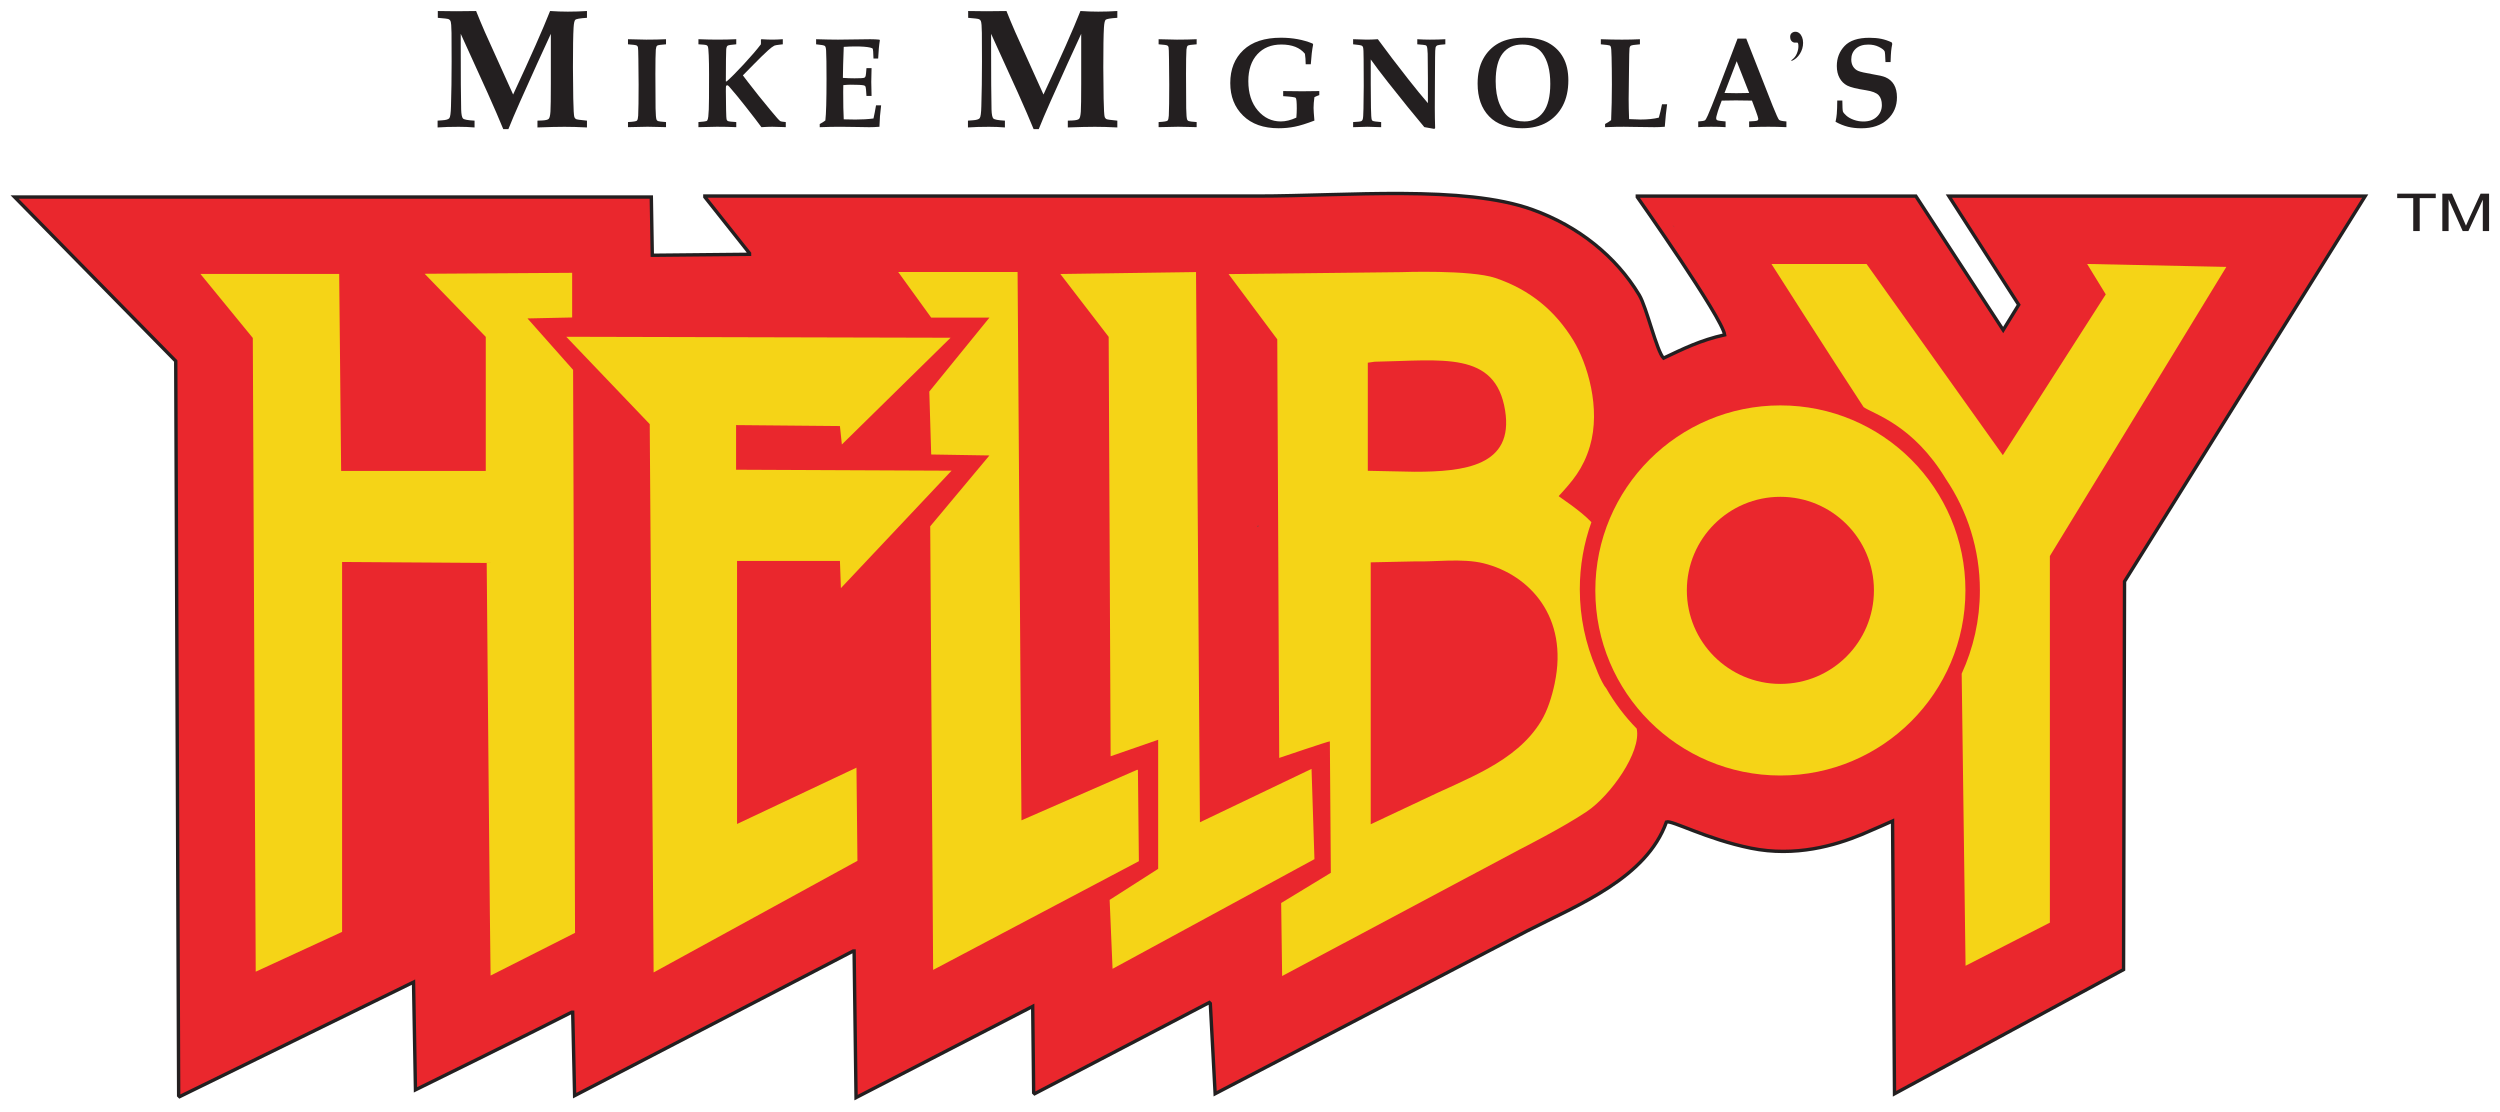 <?xml version="1.0" encoding="UTF-8" standalone="no"?>
<!-- Created with Inkscape (http://www.inkscape.org/) -->
<svg xmlns:rdf="http://www.w3.org/1999/02/22-rdf-syntax-ns#" xmlns="http://www.w3.org/2000/svg" version="1.1" xmlns:cc="http://creativecommons.org/ns#" xmlns:xlink="http://www.w3.org/1999/xlink" viewBox="0 0 919.2 408.7" xmlns:dc="http://purl.org/dc/elements/1.1/">
 <defs></defs>

 <g transform="translate(596.497,508.058)">
  <path fill-rule="nonzero" fill="#ea272d" d="m-356.6-414.2,35.69-0.357v-0.356c-5.472-6.899-16.42-20.7-16.42-20.7v-0.356h203c33.14-0.001,75.96-4.152,101.3,4.995,16.79,6.05,30.66,17.1,39.26,31.4,2.709,4.509,6.406,20.64,8.92,23.2,7.09-3.358,13.63-6.63,22.48-8.565-0.911-6.379-32.12-50.67-32.12-50.67v-0.356h102.4l32.12,49.25,5.71-9.278-25.69-39.97h153.1l-88.5,141.7-0.357,142.7-84.22,45.67-0.714-100.3s-7.796,3.5-11.42,4.995c-9.614,3.965-24.3,8.343-40.68,4.995-16.38-3.345-29.13-10.39-31.04-9.634-7.355,20.6-32.25,30.39-51.03,39.97-38.3,19.98-114.9,59.95-114.9,59.95l-1.782-33.18s-0.239-0.24-0.359-0.36c-14.75,7.732-64.23,33.54-64.23,33.54s-0.237-0.236-0.355-0.353c-0.121-10.59-0.357-31.76-0.357-31.76l-64.95,33.54-0.714-53.88h-0.359c-25.57,13.32-102.4,53.17-102.4,53.17l-0.713-30.69h-0.357c-14.39,7.375-57.45,28.55-57.45,28.55l-0.715-39.61-86,42.11s-0.238-0.24-0.357-0.361c-0.358-90.04-1.071-270.1-1.071-270.1l-59.24-60.31h234.1l0.357,21.41"/>
  <path stroke-linejoin="miter" d="m-356.6-414.2,35.69-0.357v-0.356c-5.472-6.899-16.42-20.7-16.42-20.7v-0.356h203c33.14-0.001,75.96-4.152,101.3,4.995,16.79,6.05,30.66,17.1,39.26,31.4,2.709,4.509,6.406,20.64,8.92,23.2,7.09-3.358,13.63-6.63,22.48-8.565-0.911-6.379-32.12-50.67-32.12-50.67v-0.356h102.4l32.12,49.25,5.71-9.278-25.69-39.97h153.1l-88.5,141.7-0.357,142.7-84.22,45.67-0.714-100.3s-7.796,3.5-11.42,4.995c-9.614,3.965-24.3,8.343-40.68,4.995-16.38-3.345-29.13-10.39-31.04-9.634-7.355,20.6-32.25,30.39-51.03,39.97-38.3,19.98-114.9,59.95-114.9,59.95l-1.782-33.18s-0.239-0.24-0.359-0.36c-14.75,7.732-64.23,33.54-64.23,33.54s-0.237-0.236-0.355-0.353c-0.121-10.59-0.357-31.76-0.357-31.76l-64.95,33.54-0.714-53.88h-0.359c-25.57,13.32-102.4,53.17-102.4,53.17l-0.713-30.69h-0.357c-14.39,7.375-57.45,28.55-57.45,28.55l-0.715-39.61-86,42.11s-0.238-0.24-0.357-0.361c-0.358-90.04-1.071-270.1-1.071-270.1l-59.24-60.31h234.1l0.357,21.41z" stroke="#231f20" stroke-linecap="butt" stroke-miterlimit="4" stroke-dasharray="none" stroke-width="1.25" fill="none"/>
  <path fill-rule="nonzero" fill="#714548" d="m18.5-425.2c0.237,0.237,0.472,0.476,0.71,0.715-0.492-0.685-0.034-0.214-0.71-0.715"/>
  <path fill-rule="nonzero" fill="#f5d417" d="m-206.7-407.4,17.84,23.2,0.715,154.2,17.48-6.064,0,47.46-17.84,11.42,1.07,25.34,74.23-40.32-1.07-33.19-41.04,19.63-1.429-202.3-49.96,0.713"/>
  <path fill-rule="nonzero" fill="#f5d417" d="m-417.9-334.9h-53.17c-0.239-24.14-0.715-72.44-0.715-72.44h-51.03l19.27,23.55,1.069,233,31.76-14.63v-136l53.17,0.356s1.309,151.7,1.428,151.7c10.35-5.232,31.05-15.7,31.05-15.7l-0.713-207-16.77-18.91,16.42-0.356v-16.42l-54.24,0.355,22.48,23.2v49.25"/>
  <path fill-rule="nonzero" fill="#714548" d="m-275.5-400.3c0.239,0.119,0.477,0.239,0.716,0.356-0.239-0.117-0.477-0.237-0.716-0.356"/>
  <path fill-rule="nonzero" fill="#f5d417" d="m-281.6-225.8-43.9,20.7,0-96.71,37.83,0,0.356,9.995,40.68-43.18s-52.82-0.236-79.22-0.357v-16.41l38.18,0.356,0.713,6.78,39.97-39.25-141.3-0.357,30.69,32.12,1.428,201.6,74.94-41.04-0.355-34.26"/>
  <path fill-rule="nonzero" fill="#714548" d="m-133.9-315c-0.119,0.239-0.236,0.475-0.356,0.715,0.735-0.312,0.396,0.008,0.356-0.715"/>
  <path fill-rule="nonzero" fill="#f5d417" d="m-178.1-225-0.357,0-42.47,18.56-1.426-201.6-43.89,0,12.13,16.77,21.41,0-22.11,27.18,0.698,23.14,21.41,0.356-21.77,26.05,1.072,163.1,75.65-39.97-0.356-33.54"/>
  <path fill-rule="nonzero" fill="#f5d417" d="m170.9-411,6.85,11.18-37.85,59.11-50.1-70.28-34.96,0s22.58,35.44,33.88,52.62c3.636,2.57,18.11,6.36,30.29,26.5,7.868,11.68,12.46,25.76,12.46,40.9,0,10.93-2.41,21.29-6.696,30.61l1.428,107.4,31-15.86v-134.8l64.88-106.3-51.18-1.081"/>
  <path fill-rule="nonzero" fill="#f5d417" d="m58.11-359c-37.58,0-68.04,30.46-68.04,68.04s30.46,68.04,68.04,68.04,68.04-30.46,68.04-68.04-30.46-68.04-68.04-68.04zm0,102.4c-18.99,0-34.39-15.4-34.39-34.4,0-18.99,15.4-34.39,34.39-34.39,19,0,34.4,15.4,34.4,34.39,0,19-15.4,34.4-34.4,34.4"/>
  <path fill-rule="nonzero" fill="#f5d417" d="m-6.012-255.1c-0.19-0.247-0.379-0.494-0.569-0.741-1.165-1.931-2.198-4.158-3.099-6.586-3.828-8.888-5.956-18.68-5.956-28.97,0-8.658,1.511-16.96,4.265-24.67-4.29-4.532-12.03-9.376-12.03-9.586,5.022-5.459,8.991-9.976,11.46-18.26,4.172-14.03-0.958-30.63-6.088-39.02-6.545-10.72-15.78-18.57-28.64-22.91-9.15-3.091-34.73-2.149-34.73-2.149l-63.37,0.716,17.9,23.99,0.715,153.9s18.62-6.326,18.62-6.086c0.12,16.11,0.356,48.33,0.356,48.33l-18.26,11.1,0.357,26.85,87.35-46.54s16.04-8.126,24.7-13.96c8.559-5.761,20.11-21.77,18.32-30.46-4.381-4.476-8.186-9.511-11.31-14.99zm-87.57-119.6c0.838-0.12,1.67-0.239,2.51-0.359,24.79-0.44,44.42-4.152,47.97,17.9,3.295,20.44-14.97,22.56-33.29,22.56-5.728-0.12-11.46-0.24-17.19-0.359v-39.74zm68.74,117.8c-1.041,4.971-2.656,10.08-5.01,13.96-9.311,15.35-27.83,21.25-44.4,29.35-6.084,2.867-12.17,5.729-18.26,8.593v-96.3c5.605-0.117,11.22-0.237,16.83-0.357,6.125,0.247,16.91-1.235,24.7,0.716,16.94,4.238,31.23,19.78,26.13,44.04"/>
  <path fill-rule="nonzero" fill="#231f20" d="m-435.6-461.2,0-2.5,1.706-0.125c1.385-0.083,2.252-0.341,2.604-0.776,0.35-0.435,0.554-1.905,0.611-4.411,0.156-5.024,0.235-10.47,0.235-16.32,0-3.114-0.014-6.654-0.039-10.62-0.028-2.4-0.152-3.865-0.38-4.394-0.115-0.264-0.324-0.477-0.626-0.641-0.302-0.163-1.648-0.336-4.034-0.519v-2.5c2.285,0.052,4.525,0.077,6.715,0.077,2.55,0,5.006-0.025,7.368-0.077,1.031,2.581,2.102,5.142,3.21,7.684,0.782,1.81,4.251,9.484,10.4,23.02,6.469-13.9,11-24.14,13.59-30.71,2.292,0.156,4.471,0.234,6.536,0.234,2.428,0,4.769-0.077,7.024-0.234v2.5c-2.529,0.168-3.958,0.406-4.284,0.719-0.329,0.312-0.541,1.271-0.637,2.875-0.156,2.561-0.235,7.43-0.235,14.61,0,3.619,0.04,7.441,0.117,11.46,0.079,4.026,0.214,6.308,0.406,6.845,0.135,0.31,0.328,0.547,0.579,0.713,0.251,0.166,1.602,0.364,4.054,0.59v2.5c-3.085-0.156-5.839-0.235-8.258-0.235-2.439,0-5.755,0.079-9.945,0.235v-2.5l1.669-0.062c1.319-0.061,2.145-0.263,2.474-0.604,0.33-0.341,0.542-1.239,0.637-2.696,0.094-1.455,0.141-4.844,0.141-10.16v-18.4c-2.935,6.301-6.68,14.56-11.24,24.77-1.868,4.202-3.326,7.628-4.374,10.28h-1.879c-1.429-3.508-3.345-7.942-5.746-13.3l-9.891-21.75v4.15c0,11.48,0.051,19.38,0.156,23.71,0.056,1.765,0.276,2.852,0.659,3.262,0.38,0.41,1.802,0.677,4.264,0.8v2.5c-1.946-0.156-3.892-0.235-5.839-0.235-2.9,0-5.485,0.079-7.755,0.235"/>
  <path fill-rule="nonzero" fill="#231f20" d="m-365.6-461.3,0-1.875c1.938-0.106,3.032-0.285,3.286-0.531,0.253-0.246,0.407-0.858,0.464-1.83,0.104-2.036,0.156-5.834,0.156-11.39,0-2.13-0.029-5.216-0.085-9.261-0.029-2.762-0.085-4.279-0.169-4.549-0.085-0.27-0.233-0.466-0.444-0.591-0.31-0.169-1.379-0.315-3.209-0.44v-1.875c2.931,0.105,5.172,0.156,6.725,0.156,2.675,0,5.096-0.051,7.259-0.156v1.875c-1.932,0.125-3.022,0.291-3.271,0.499-0.249,0.209-0.407,0.691-0.479,1.446-0.105,1.482-0.156,4.485-0.156,9.006,0,6.021,0.021,10.22,0.064,12.58,0.041,2.37,0.169,3.779,0.38,4.226,0.084,0.2,0.264,0.359,0.537,0.474,0.275,0.116,1.25,0.236,2.925,0.359v1.875l-2.519-0.066c-1.595-0.06-3.018-0.09-4.27-0.09l-7.195,0.156"/>
  <path fill-rule="nonzero" fill="#231f20" d="m-339.7-461.3,0-1.875c1.746-0.139,2.726-0.261,2.941-0.369,0.156-0.077,0.27-0.177,0.343-0.302,0.142-0.215,0.258-0.679,0.344-1.389,0.158-1.218,0.242-3.471,0.258-6.76l0.021-8.73c0-2.778-0.04-5.101-0.119-6.969-0.077-1.868-0.189-2.955-0.331-3.264-0.087-0.2-0.23-0.355-0.43-0.463-0.3-0.154-1.31-0.27-3.026-0.349v-1.875c2.602,0.105,4.925,0.156,6.964,0.156,2.445,0,4.758-0.051,6.942-0.156v1.875c-1.839,0.14-2.899,0.31-3.184,0.511-0.284,0.2-0.455,0.688-0.512,1.46-0.072,0.974-0.117,4.862-0.131,11.67h0.301c1.448-1.245,3.534-3.338,6.259-6.281,2.724-2.942,4.832-5.395,6.324-7.359l0.021-0.826-0.021-0.825,0.193-0.224c1.552,0.105,2.876,0.156,3.972,0.156,1.154,0,2.45-0.051,3.889-0.156v1.875l-1.224,0.141c-0.973,0.11-1.602,0.226-1.889,0.35-0.573,0.281-1.338,0.859-2.295,1.73-1.43,1.294-3.244,3.061-5.44,5.305l-3.834,3.9,1.979,2.596c2.336,3.064,5.124,6.541,8.364,10.43,1.875,2.278,3,3.534,3.376,3.768,0.259,0.156,0.945,0.281,2.056,0.374v1.875l-1.138-0.045-3.822-0.111c-1.031,0-2.364,0.051-3.994,0.156-1.162-1.598-3.126-4.156-5.894-7.676-2.066-2.644-4.038-5.04-5.915-7.192-0.24-0.276-0.41-0.439-0.507-0.485-0.085-0.029-0.17-0.045-0.254-0.045-0.212,0-0.36,0.092-0.445,0.276-0.043,0.122-0.062,0.74-0.062,1.851l0.086,7.019c0.029,2.054,0.109,3.235,0.239,3.545,0.087,0.216,0.233,0.37,0.436,0.461,0.289,0.14,1.311,0.265,3.066,0.371v1.875c-2.141-0.105-4.512-0.156-7.115-0.156-1.318,0-3.58,0.051-6.791,0.156"/>
  <path fill-rule="nonzero" fill="#231f20" d="m-295.1-461.3,0-1.171c0.755-0.37,1.445-0.802,2.072-1.296,0.285-2.409,0.427-7.474,0.427-15.19,0-5.264-0.051-8.754-0.152-10.47-0.044-0.91-0.191-1.485-0.445-1.724-0.255-0.24-1.331-0.444-3.23-0.615v-1.875c3.389,0.105,6.066,0.156,8.034,0.156l11.87-0.156c1.249,0,2.376,0.054,3.381,0.161l0.152,0.254c-0.287,1.678-0.496,3.909-0.625,6.695h-1.719c-0.072-2.246-0.155-3.446-0.249-3.6-0.094-0.154-0.421-0.299-0.981-0.439-1.194-0.275-3.021-0.415-5.48-0.415-1.208,0-2.618,0.054-4.228,0.156-0.181,4.776-0.286,8.579-0.312,11.41,1.522,0.105,2.954,0.156,4.292,0.156,1.979,0,3.168-0.068,3.568-0.206,0.241-0.09,0.412-0.311,0.512-0.662,0.085-0.274,0.184-1.234,0.299-2.881h1.875c-0.074,2.592-0.109,4.279-0.109,5.06l0.109,5.175h-1.875c-0.1-2.019-0.229-3.184-0.385-3.492-0.085-0.185-0.278-0.316-0.575-0.395-0.713-0.168-2.312-0.254-4.802-0.254-0.782,0-1.701,0.054-2.752,0.156-0.03,0.812-0.044,1.639-0.044,2.48,0,4.376,0.066,7.742,0.2,10.1l4.271,0.077c2.43,0,4.651-0.129,6.666-0.39,0.324-1.421,0.636-3.036,0.938-4.844h1.875c-0.356,2.739-0.565,5.37-0.625,7.89-1.304,0.105-2.556,0.156-3.759,0.156-0.789,0-2.342-0.026-4.662-0.077-2.162-0.052-4.152-0.079-5.971-0.079-2.392,0-4.912,0.051-7.561,0.156"/>
  <path fill-rule="nonzero" fill="#231f20" d="m-240.6-461.2,0-2.5,1.706-0.125c1.384-0.083,2.252-0.341,2.604-0.776,0.35-0.435,0.554-1.905,0.611-4.411,0.156-5.024,0.235-10.47,0.235-16.32,0-3.114-0.014-6.654-0.04-10.62-0.026-2.4-0.152-3.865-0.379-4.394-0.115-0.264-0.324-0.477-0.626-0.641-0.304-0.163-1.649-0.336-4.034-0.519v-2.5c2.285,0.052,4.524,0.077,6.715,0.077,2.55,0,5.006-0.025,7.368-0.077,1.031,2.581,2.101,5.142,3.21,7.684,0.782,1.81,4.25,9.484,10.4,23.02,6.47-13.9,11-24.14,13.59-30.71,2.292,0.156,4.472,0.234,6.538,0.234,2.426,0,4.768-0.077,7.024-0.234v2.5c-2.529,0.168-3.958,0.406-4.285,0.719-0.328,0.312-0.54,1.271-0.636,2.875-0.156,2.561-0.235,7.43-0.235,14.61,0,3.619,0.039,7.441,0.117,11.46,0.077,4.026,0.214,6.308,0.406,6.845,0.134,0.31,0.328,0.547,0.579,0.713,0.251,0.166,1.602,0.364,4.054,0.59v2.5c-3.086-0.156-5.839-0.235-8.258-0.235-2.44,0-5.755,0.079-9.945,0.235v-2.5l1.669-0.062c1.319-0.061,2.144-0.263,2.474-0.604,0.33-0.341,0.542-1.239,0.637-2.696,0.094-1.455,0.141-4.844,0.141-10.16v-18.4c-2.936,6.301-6.681,14.56-11.24,24.77-1.868,4.202-3.326,7.628-4.374,10.28h-1.879c-1.43-3.508-3.345-7.942-5.746-13.3l-9.891-21.75v4.15c0,11.48,0.051,19.38,0.156,23.71,0.056,1.765,0.276,2.852,0.657,3.262,0.381,0.41,1.804,0.677,4.265,0.8v2.5c-1.946-0.156-3.894-0.235-5.839-0.235-2.901,0-5.485,0.079-7.755,0.235"/>
  <path fill-rule="nonzero" fill="#231f20" d="m-170.5-461.3,0-1.875c1.939-0.106,3.034-0.285,3.286-0.531,0.253-0.246,0.407-0.858,0.464-1.83,0.104-2.036,0.156-5.834,0.156-11.39,0-2.13-0.028-5.216-0.084-9.261-0.029-2.762-0.085-4.279-0.17-4.549-0.084-0.27-0.231-0.466-0.443-0.591-0.31-0.169-1.38-0.315-3.21-0.44v-1.875c2.932,0.105,5.174,0.156,6.725,0.156,2.676,0,5.096-0.051,7.26-0.156v1.875c-1.932,0.125-3.022,0.291-3.271,0.499-0.25,0.209-0.407,0.691-0.479,1.446-0.105,1.482-0.156,4.485-0.156,9.006,0,6.021,0.02,10.22,0.064,12.58,0.041,2.37,0.168,3.779,0.379,4.226,0.085,0.2,0.264,0.359,0.539,0.474,0.275,0.116,1.25,0.236,2.925,0.359v1.875l-2.52-0.066c-1.594-0.06-3.018-0.09-4.27-0.09l-7.195,0.156"/>
  <path fill-rule="nonzero" fill="#231f20" d="m-124.7-472.7,0-1.875c2.642,0.052,5,0.077,7.076,0.077,1.916,0,3.984-0.025,6.205-0.077v1.481c-0.627,0.215-1.226,0.469-1.796,0.76-0.209,1.55-0.312,2.871-0.312,3.96,0,0.784,0.104,2.332,0.312,4.65-2.854,1.101-5.242,1.846-7.168,2.236-1.924,0.389-3.916,0.584-5.978,0.584-5.564,0-9.919-1.541-13.07-4.628-3.149-3.085-4.724-7.081-4.724-11.99,0-5.048,1.605-9.086,4.815-12.12,3.211-3.031,7.816-4.548,13.82-4.548,2.115,0,4.145,0.177,6.089,0.53,1.944,0.354,3.794,0.891,5.551,1.612l0.194,0.346c-0.388,1.95-0.674,4.376-0.86,7.278h-1.875c-0.014-1.455-0.109-2.742-0.28-3.862-0.922-1.134-2.106-1.985-3.552-2.552-1.446-0.566-3.155-0.851-5.128-0.851-3.7,0-6.646,1.201-8.841,3.602s-3.292,5.688-3.292,9.858c0,4.449,1.149,8.031,3.448,10.75,2.298,2.718,5.13,4.074,8.495,4.074,1.79,0,3.695-0.469,5.714-1.406,0.104-1.18,0.156-2.299,0.156-3.358,0-2.362-0.129-3.665-0.388-3.911-0.259-0.245-1.798-0.453-4.612-0.621"/>
  <path fill-rule="nonzero" fill="#231f20" d="m-98.98-461.3,0-1.875c1.744-0.076,2.764-0.2,3.065-0.369,0.2-0.124,0.35-0.325,0.45-0.604,0.156-0.37,0.253-1.674,0.287-3.912,0.069-3.704,0.104-6.498,0.104-8.381l-0.043-9.794c0-2.592-0.077-4.089-0.233-4.491-0.086-0.231-0.22-0.401-0.404-0.51-0.284-0.184-1.359-0.361-3.228-0.532v-1.875c2.252,0.105,3.921,0.156,5.005,0.156,1.196,0,2.559-0.051,4.085-0.156,3.309,4.529,7.051,9.44,11.22,14.74,2.778,3.541,5.174,6.466,7.188,8.776v-9.175c0-3.474-0.026-6.471-0.077-8.988-0.058-1.499-0.172-2.418-0.344-2.758-0.087-0.185-0.245-0.315-0.474-0.394-0.23-0.076-1.234-0.185-3.011-0.325v-1.875c1.546,0.105,3.084,0.156,4.615,0.156,2.098,0,3.996-0.051,5.698-0.156v1.875c-1.6,0.107-2.564,0.231-2.892,0.369-0.185,0.079-0.336,0.186-0.45,0.324-0.115,0.14-0.2,0.316-0.256,0.531-0.1,0.369-0.158,1.554-0.17,3.554l-0.059,9.229-0.043,9.3c0,2.492,0.04,4.984,0.12,7.475l-0.281,0.323c-1.746-0.338-2.98-0.56-3.701-0.667-3.674-4.364-8.114-9.846-13.32-16.45-2.632-3.338-4.755-6.148-6.37-8.43v8.969c0,2.444,0.025,5.389,0.077,8.831,0.044,2.536,0.145,3.998,0.305,4.381,0.058,0.169,0.165,0.3,0.324,0.393,0.274,0.169,1.315,0.323,3.121,0.46v1.875c-2.315-0.105-3.972-0.156-4.974-0.156-0.829,0-2.609,0.051-5.339,0.156"/>
  <path fill-rule="nonzero" fill="#231f20" d="m-36.79-460.9c-5.309,0-9.372-1.458-12.19-4.374-2.819-2.915-4.228-6.928-4.228-12.04,0-3.57,0.682-6.605,2.049-9.105,1.368-2.5,3.262-4.42,5.686-5.759,2.425-1.338,5.542-2.009,9.354-2.009,3.668,0,6.668,0.644,8.999,1.929,2.33,1.284,4.125,3.069,5.382,5.354,1.259,2.285,1.889,5.09,1.889,8.412,0,3.601-0.691,6.712-2.071,9.336-1.382,2.622-3.328,4.654-5.838,6.092-2.51,1.439-5.52,2.158-9.03,2.158zm0.82-2.5c2.885,0,5.188-1.142,6.904-3.428,1.716-2.285,2.575-5.76,2.575-10.42,0-4.895-0.984-8.649-2.952-11.27-1.594-2.109-4.05-3.164-7.366-3.164-3.104,0-5.506,1.102-7.208,3.302-1.701,2.201-2.552,5.588-2.552,10.16,0,3.294,0.466,6.084,1.4,8.369,0.932,2.285,2.122,3.932,3.566,4.941,1.442,1.008,3.321,1.511,5.634,1.511"/>
  <path fill-rule="nonzero" fill="#231f20" d="m-6.338-461.3,0-1.171c0.784-0.4,1.524-0.87,2.221-1.41,0.186-4.178,0.279-8.532,0.279-13.06,0-3.561-0.037-6.921-0.11-10.08-0.044-2.25-0.146-3.545-0.307-3.885-0.074-0.2-0.224-0.35-0.451-0.45-0.226-0.101-1.291-0.236-3.194-0.406v-1.875c2.798,0.105,5.392,0.156,7.785,0.156,2.32,0,4.516-0.051,6.59-0.156v1.875c-1.985,0.14-3.128,0.325-3.429,0.556-0.189,0.139-0.321,0.421-0.4,0.845-0.079,0.425-0.14,2.92-0.182,7.489l-0.13,11.27c0,2.115,0.051,4.561,0.156,7.338,1.865,0.105,3.248,0.156,4.145,0.156,2.691,0,4.956-0.234,6.792-0.703,0.399-1.376,0.789-3.016,1.172-4.922h1.875c-0.324,2.225-0.611,4.986-0.86,8.281-1.364,0.105-2.618,0.156-3.765,0.156l-7.792-0.102-3.486-0.054c-1.608-0.014-3.911,0.037-6.909,0.156"/>
  <path fill-rule="nonzero" fill="#231f20" d="m27.91-463.4c1.345-0.075,2.176-0.223,2.491-0.438,0.215-0.154,0.551-0.738,1.01-1.75,0.873-1.996,1.99-4.766,3.35-8.314l7.602-19.97h3.202l9.715,24.73c1.261,3.121,2.039,4.831,2.331,5.131,0.292,0.299,1.2,0.5,2.72,0.604v2.109c-2.338-0.105-4.546-0.156-6.625-0.156-2.48,0-4.84,0.051-7.079,0.156v-2.109c1.708-0.074,2.694-0.174,2.96-0.299,0.265-0.126,0.398-0.351,0.398-0.677,0-0.281-0.301-1.241-0.902-2.885l-1.42-3.795c-1.771-0.051-3.75-0.079-5.935-0.079-1.9,0-3.628,0.028-5.185,0.079l-0.951,2.552c-0.26,0.696-0.578,1.731-0.953,3.106-0.086,0.311-0.129,0.593-0.129,0.844,0,0.34,0.14,0.581,0.42,0.721,0.281,0.141,1.294,0.285,3.036,0.432v2.109c-1.411-0.105-3.169-0.156-5.275-0.156-2.005,0-3.599,0.051-4.782,0.156v-2.109zm14.14-22.15-4.48,11.68c1.309,0.052,2.751,0.077,4.33,0.077,1.65,0,3.229-0.025,4.736-0.077l-4.586-11.68"/>
  <path fill-rule="nonzero" fill="#231f20" d="m62.18-485.6,0-0.326c0.919-0.651,1.576-1.454,1.971-2.409,0.396-0.954,0.594-1.85,0.594-2.689,0-0.915-0.144-1.374-0.431-1.374h-1.1c-0.46-0.09-0.826-0.325-1.1-0.705-0.273-0.379-0.409-0.834-0.409-1.366,0-0.636,0.194-1.115,0.581-1.434,0.388-0.319,0.839-0.479,1.356-0.479,0.516,0,0.99,0.172,1.421,0.52,0.431,0.346,0.771,0.831,1.022,1.454,0.251,0.624,0.378,1.329,0.378,2.112,0,1.415-0.389,2.751-1.162,4.006-0.775,1.255-1.815,2.15-3.121,2.689"/>
  <path fill-rule="nonzero" fill="#231f20" d="m79.02-471.1,1.875,0c0.015,2.28,0.083,3.615,0.207,4.009,0.125,0.393,0.542,0.907,1.259,1.548,0.715,0.64,1.641,1.159,2.779,1.559,1.139,0.4,2.305,0.6,3.501,0.6,2.058,0,3.702-0.575,4.935-1.73,1.234-1.155,1.85-2.594,1.85-4.318,0-1.585-0.403-2.801-1.208-3.648-0.82-0.848-2.372-1.449-4.658-1.802-3.394-0.522-5.682-1.092-6.87-1.709-1.186-0.615-2.121-1.54-2.804-2.771-0.684-1.231-1.024-2.71-1.024-4.435,0-2.892,0.951-5.345,2.855-7.354,1.905-2.01,4.948-3.015,9.13-3.015,1.638,0,3.091,0.133,4.364,0.394,1.272,0.261,2.546,0.693,3.826,1.292l0.215,0.555c-0.196,0.971-0.334,1.849-0.414,2.634-0.08,0.786-0.15,2.141-0.211,4.065h-1.875c-0.072-2.369-0.181-3.7-0.326-3.994-0.276-0.507-0.979-1.042-2.104-1.604-1.126-0.561-2.418-0.843-3.87-0.843-1.99,0-3.535,0.514-4.632,1.536-1.098,1.022-1.645,2.342-1.645,3.959,0,0.986,0.223,1.844,0.669,2.574,0.445,0.733,1.069,1.27,1.868,1.616,0.799,0.347,2.515,0.744,5.149,1.19,2.389,0.385,4.009,0.762,4.859,1.131,1.395,0.6,2.452,1.515,3.172,2.745,0.72,1.231,1.08,2.784,1.08,4.659,0,3.26-1.169,5.97-3.506,8.131-2.339,2.16-5.535,3.24-9.59,3.24-1.805,0-3.441-0.185-4.914-0.552-1.472-0.369-2.995-0.976-4.568-1.822,0.228-1.075,0.379-2.051,0.454-2.929,0.1-1.214,0.158-2.851,0.171-4.911"/>
  <path fill-rule="nonzero" fill="#231f20" d="m290.8-423.1,0-12.11-5.899,0,0-1.64,14.18,0,0,1.64-5.899,0,0,12.11-2.382,0"/>
  <path fill-rule="nonzero" fill="#231f20" d="m301.5-423.1,0-13.75,3.532,0,4.291,9.74c0.396,0.907,0.685,1.586,0.868,2.036,0.209-0.5,0.534-1.235,0.976-2.205l4.399-9.571h3.121v13.75h-2.305v-11.52l-5.305,11.52h-2.088l-5.186-11.64v11.64h-2.304"/>
 </g>
</svg>
